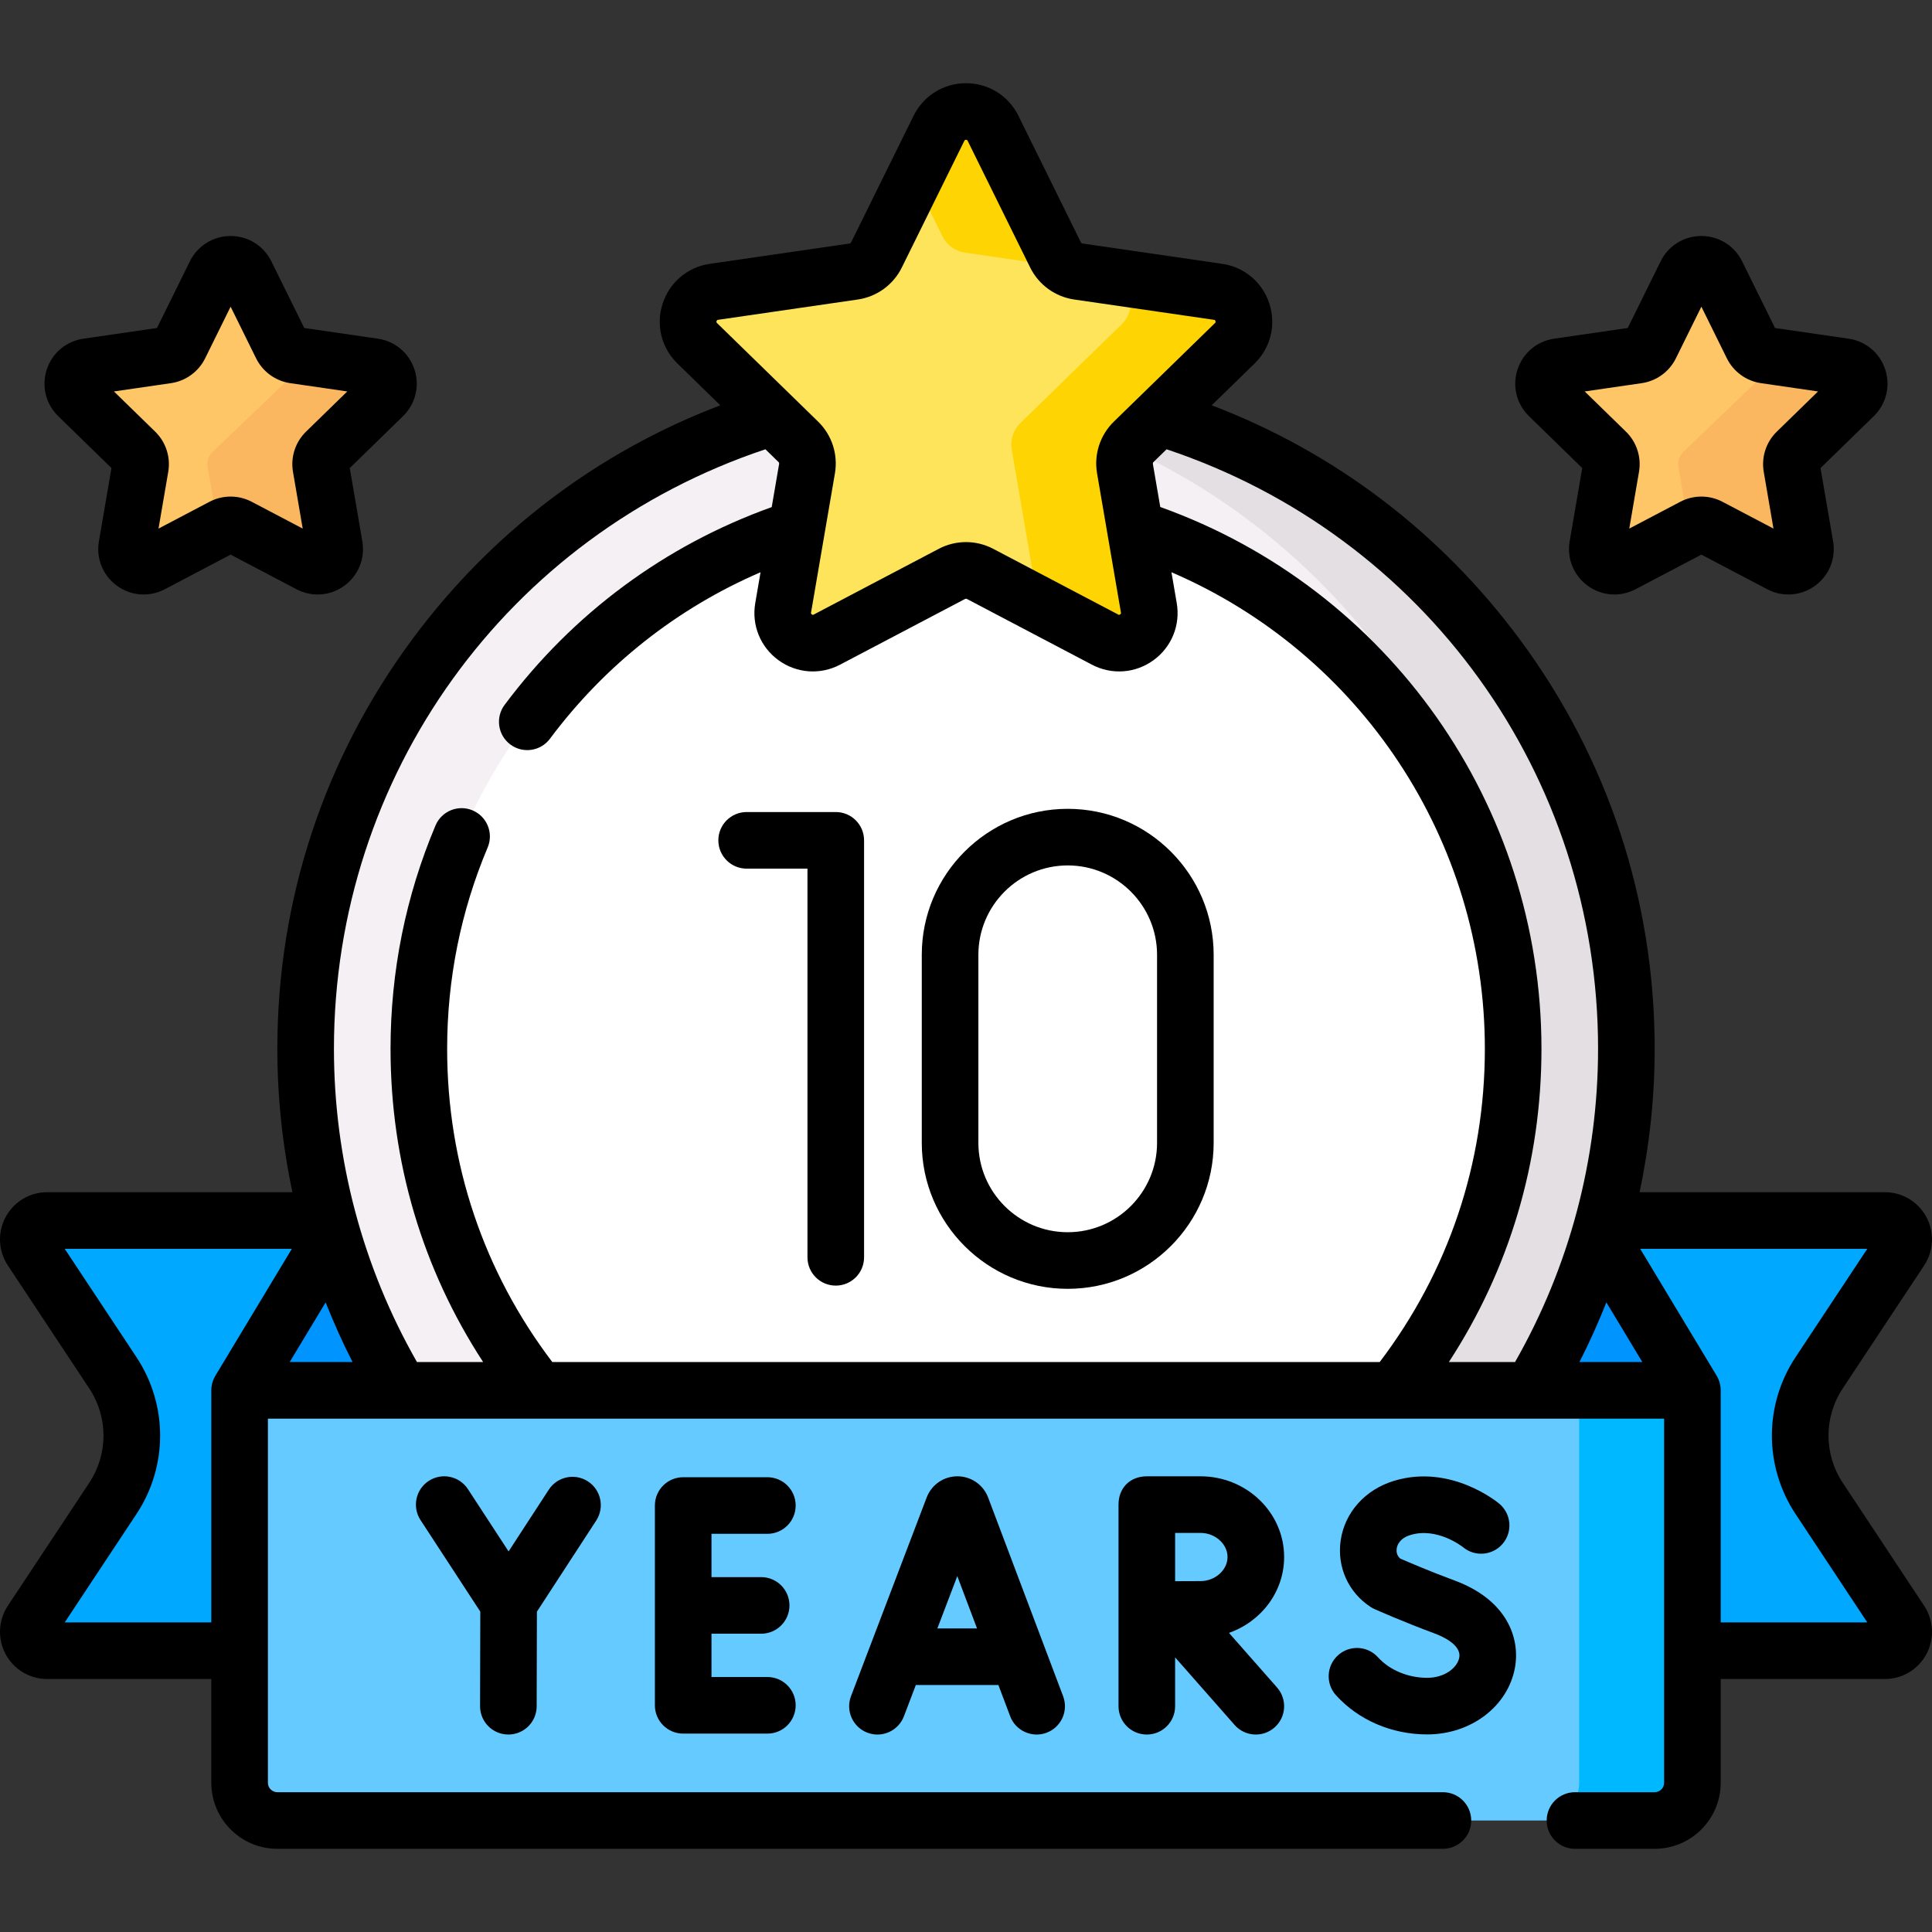 <svg id="Capa_1" enable-background="new 0 0 511.99 511.99" height="512" viewBox="0 0 511.99 511.99" width="512" xmlns="http://www.w3.org/2000/svg"><rect x="0" y="0" width="511.99" height="511.99" fill="#333333" stroke="none"/><g><g><path d="m370.167 437.443h129.354c3.966 0 6.331-4.451 4.132-7.773l-21.574-32.585c-6.672-10.077-6.672-23.205 0-33.282l21.574-32.585c2.2-3.323-.166-7.774-4.132-7.774h-98.113z" fill="#00a8ff"/><path d="m387.266 391.296 34.111-67.862 27.118 45z" fill="#0094ff"/><path d="m96.842 437.443h-84.373c-3.966 0-6.331-4.451-4.132-7.773l21.574-32.585c6.672-10.077 6.672-23.205 0-33.282l-21.574-32.586c-2.2-3.323.166-7.774 4.132-7.774h98.526z" fill="#00a8ff"/><path d="m90.613 323.443-27.118 45 57.194 32.055z" fill="#0094ff"/><path d="m255.995 452.943c-96.65 0-175-78.35-175-175 0-96.65 78.35-175 175-175 96.65 0 175 78.35 175 175 0 96.65-78.35 175-175 175z" fill="#f5f0f3"/><path d="m430.995 277.944c0 48.33-19.59 92.07-51.26 123.74-31.66 31.67-75.42 51.26-123.74 51.26-5.05 0-10.06-.21-15-.63 42.34-3.6 80.39-22.27 108.74-50.63 31.67-31.67 51.26-75.41 51.26-123.74s-19.59-92.07-51.26-123.74c-28.35-28.36-66.4-47.03-108.74-50.63 4.94-.42 9.95-.63 15-.63 48.32 0 92.08 19.59 123.74 51.26 31.67 31.67 51.26 75.41 51.26 123.74z" fill="#e4dfe3"/><path d="m255.995 422.943c-80.082 0-145-64.919-145-145 0-80.081 64.919-145 145-145 80.081 0 145 64.919 145 145 0 80.082-64.919 145-145 145z" fill="#fff"/><path d="m63.495 472.443v-104h385v104c0 5.523-4.477 10-10 10h-365c-5.523 0-10-4.477-10-10z" fill="#64caff"/><path d="m448.495 368.444v104c0 5.52-4.48 10-10 10h-30c5.52 0 10-4.48 10-10v-104z" fill="#00b8ff"/><path d="m57.046 72.57-9.409 19.066c-.661 1.339-1.939 2.267-3.416 2.482l-21.04 3.057c-3.722.541-5.208 5.114-2.515 7.739l15.225 14.84c1.069 1.042 1.557 2.544 1.305 4.016l-3.594 20.955c-.636 3.707 3.255 6.533 6.584 4.783l18.819-9.894c1.322-.695 2.901-.695 4.223 0l18.819 9.894c3.329 1.75 7.219-1.077 6.584-4.783l-3.594-20.955c-.252-1.472.236-2.974 1.305-4.016l15.225-14.84c2.693-2.625 1.207-7.199-2.515-7.739l-21.04-3.057c-1.478-.215-2.755-1.143-3.416-2.482l-9.412-19.066c-1.664-3.373-6.473-3.373-8.138 0z" fill="#ffc667"/><path d="m86.345 119.754c-1.07 1.04-1.56 2.54-1.31 4.02l3.59 20.95c.64 3.71-3.25 6.53-6.58 4.78l-18.82-9.89c-1.32-.69-2.9-.69-4.22 0l-1.15.61-2.82-16.45c-.25-1.48.24-2.98 1.31-4.02l26.11-24.99 16.6 2.41c3.72.54 5.2 5.11 2.51 7.74z" fill="#fab75f"/><path d="m454.943 72.57 9.409 19.066c.661 1.339 1.939 2.267 3.416 2.482l21.04 3.057c3.722.541 5.208 5.114 2.515 7.739l-15.225 14.84c-1.069 1.042-1.557 2.544-1.305 4.016l3.594 20.955c.636 3.707-3.255 6.533-6.584 4.783l-18.819-9.894c-1.322-.695-2.901-.695-4.223 0l-18.819 9.894c-3.329 1.75-7.219-1.077-6.584-4.783l3.594-20.955c.252-1.472-.236-2.974-1.305-4.016l-15.225-14.84c-2.693-2.625-1.207-7.199 2.515-7.739l21.04-3.057c1.478-.215 2.755-1.143 3.416-2.482l9.409-19.066c1.668-3.373 6.477-3.373 8.141 0z" fill="#ffc667"/><path d="m476.095 119.754c-1.07 1.04-1.55 2.54-1.3 4.02l3.59 20.95c.64 3.71-3.25 6.53-6.58 4.78l-18.82-9.89c-1.32-.69-2.9-.69-4.22 0l-1.15.61-2.82-16.45c-.25-1.48.23-2.98 1.3-4.02l26.05-25 16.66 2.42c3.73.54 5.21 5.11 2.52 7.74z" fill="#fab75f"/><path d="m263.161 34 16.571 33.577c1.164 2.358 3.414 3.993 6.017 4.371l37.054 5.384c6.554.952 9.172 9.007 4.429 13.63l-26.813 26.136c-1.883 1.836-2.743 4.481-2.298 7.073l6.33 36.904c1.12 6.528-5.732 11.506-11.595 8.424l-33.142-17.424c-2.328-1.224-5.109-1.224-7.437 0l-33.143 17.425c-5.862 3.082-12.714-1.896-11.595-8.424l6.33-36.904c.445-2.592-.415-5.237-2.298-7.073l-26.813-26.136c-4.743-4.623-2.126-12.678 4.429-13.63l37.054-5.384c2.603-.378 4.853-2.013 6.017-4.371l16.571-33.578c2.931-5.94 11.4-5.94 14.332 0z" fill="#fee45a"/><g fill="#fed402"><path d="m300.415 117.094c-1.88 1.84-2.74 4.48-2.29 7.08l6.33 36.9c1.11 6.53-5.74 11.51-11.6 8.43l-18.61-9.79c.34-1.12.43-2.35.21-3.64l-6.33-36.9c-.45-2.6.41-5.24 2.29-7.08l26.82-26.13c3.93-3.83 2.8-10.01-1.42-12.56l26.99 3.93c6.55.95 9.17 9 4.43 13.63z"/><path d="m282.765 70.874-27.02-3.93c-2.6-.37-4.85-2.01-6.01-4.37l-7.51-15.21 6.6-13.36c2.94-5.94 11.4-5.94 14.34 0l16.57 33.57c.68 1.39 1.74 2.53 3.03 3.3z"/></g></g><g><path d="m29.541 124.039-3.331 19.419c-.78 4.549 1.054 9.06 4.788 11.773s8.592 3.064 12.678.917l17.439-9.169 17.441 9.169c4.069 2.141 8.933 1.804 12.677-.917 3.734-2.713 5.568-7.224 4.788-11.773l-3.331-19.419 14.11-13.754c3.305-3.222 4.472-7.95 3.045-12.34-1.426-4.389-5.149-7.528-9.717-8.192l-19.498-2.833-8.72-17.668c-2.042-4.139-6.179-6.71-10.795-6.71-4.615 0-8.752 2.571-10.794 6.709l-8.72 17.669-19.5 2.833c-4.566.664-8.29 3.803-9.716 8.192-1.427 4.39-.26 9.118 3.045 12.34zm15.758-22.499c3.921-.569 7.31-3.031 9.064-6.584l6.753-13.683 6.753 13.684c1.754 3.552 5.143 6.014 9.063 6.583l15.1 2.194-10.925 10.648c-2.838 2.765-4.134 6.748-3.464 10.657l2.579 15.039-13.507-7.101c-1.753-.921-3.676-1.382-5.6-1.382s-3.849.461-5.603 1.382l-13.505 7.101 2.58-15.041c.668-3.905-.626-7.887-3.463-10.652l-10.927-10.65z"/><path d="m419.299 124.039-3.331 19.419c-.78 4.549 1.054 9.06 4.788 11.773 3.735 2.713 8.591 3.064 12.678.917l17.439-9.169 17.441 9.169c4.069 2.141 8.933 1.804 12.677-.917 3.734-2.713 5.568-7.224 4.788-11.773l-3.331-19.419 14.11-13.754c3.305-3.222 4.472-7.95 3.045-12.34-1.426-4.389-5.149-7.528-9.717-8.192l-19.499-2.833-8.72-17.669c-2.042-4.139-6.179-6.71-10.794-6.71-4.616 0-8.753 2.571-10.795 6.709l-8.72 17.669-19.5 2.833c-4.566.664-8.29 3.803-9.716 8.192-1.427 4.39-.26 9.118 3.045 12.34zm15.758-22.499c3.921-.569 7.31-3.031 9.064-6.584l6.752-13.683 6.754 13.684c1.754 3.552 5.143 6.014 9.063 6.583l15.1 2.194-10.927 10.651c-2.837 2.765-4.131 6.747-3.462 10.654l2.579 15.039-13.507-7.101c-1.753-.921-3.676-1.382-5.6-1.382s-3.849.461-5.603 1.382l-13.505 7.101 2.58-15.041c.669-3.907-.627-7.89-3.463-10.652l-10.927-10.65z"/><path d="m509.906 425.53-21.573-32.586c-5.028-7.593-5.028-17.407 0-25.001l21.572-32.585c2.551-3.852 2.776-8.772.59-12.843-2.177-4.053-6.382-6.571-10.974-6.571h-65.026c2.637-12.429 4-25.161 4-38 0-39.462-12.393-77.025-35.837-108.629-20.974-28.273-49.021-49.524-81.549-61.91l11.357-11.07c4.253-4.146 5.756-10.231 3.92-15.88s-6.628-9.689-12.506-10.542l-37.053-5.384c-.16-.023-.299-.124-.37-.269l-16.571-33.577c-2.629-5.327-7.952-8.635-13.892-8.635s-11.263 3.309-13.892 8.635l-16.571 33.577c-.071.145-.21.246-.369.269l-37.054 5.384c-5.878.854-10.67 4.894-12.506 10.542-1.836 5.649-.333 11.734 3.92 15.88l11.357 11.071c-32.529 12.387-60.577 33.639-81.551 61.913-23.443 31.603-35.835 69.166-35.835 108.627 0 12.838 1.363 25.57 4.001 38h-65.026c-4.592 0-8.797 2.518-10.974 6.571-2.187 4.07-1.961 8.991.589 12.842l21.573 32.585c5.028 7.594 5.028 17.408 0 25.001l-21.571 32.585c-2.551 3.852-2.776 8.772-.59 12.843 2.177 4.053 6.382 6.571 10.974 6.571h43.526v27.5c0 9.649 7.851 17.5 17.5 17.5h308.882c4.143 0 7.5-3.358 7.5-7.5s-3.357-7.5-7.5-7.5h-308.882c-1.379 0-2.5-1.122-2.5-2.5v-96.5h370v96.5c0 1.378-1.121 2.5-2.5 2.5h-21.118c-4.143 0-7.5 3.358-7.5 7.5s3.357 7.5 7.5 7.5h21.118c9.649 0 17.5-7.851 17.5-17.5v-27.5h43.526c4.592 0 8.797-2.518 10.974-6.571 2.186-4.071 1.961-8.991-.589-12.843zm-84.209-80.395 9.527 15.809h-16.662c2.636-5.158 5.01-10.437 7.135-15.809zm-2.202-67.191c0 29.207-7.609 57.814-22.001 83h-17.536c16.092-24.667 24.537-53.084 24.537-83 0-64.587-40.466-121.902-101.019-143.59l-1.964-11.452c-.027-.158.025-.319.142-.432l3.498-3.409c68.483 22.873 114.343 86.441 114.343 158.883zm-233.23-193.189 37.055-5.384c5.046-.733 9.406-3.901 11.663-8.474l16.571-33.577c.042-.349.838-.349.881 0l16.571 33.577c2.257 4.573 6.617 7.741 11.664 8.474l37.054 5.384c.345-.067.59.689.271.837l-26.812 26.135c-3.653 3.56-5.319 8.687-4.456 13.712l6.33 36.906c.17.307-.476.775-.713.517l-33.142-17.423c-2.257-1.187-4.732-1.78-7.209-1.78-2.476 0-4.952.593-7.209 1.78l-33.141 17.424c-.239.258-.884-.208-.714-.518l6.329-36.902c.864-5.028-.802-10.155-4.454-13.713l-26.812-26.137c-.279-.269-.092-.762.273-.838zm12.573 34.305 3.498 3.41c.115.112.168.273.14.434l-1.969 11.481c-28.266 10.127-52.699 28.183-70.787 52.412-2.479 3.319-1.796 8.019 1.523 10.497 3.288 2.463 8.004 1.816 10.496-1.523 14.578-19.527 33.719-34.612 55.807-44.119l-1.399 8.157c-1.005 5.854 1.356 11.66 6.161 15.151 4.807 3.492 11.057 3.943 16.315 1.18l33.142-17.424c.143-.075.314-.076.457 0l33.143 17.424c5.236 2.756 11.497 2.322 16.314-1.18 4.805-3.492 7.166-9.297 6.161-15.15l-1.4-8.167c50.113 21.562 83.054 70.969 83.054 126.302 0 30.342-9.625 58.974-27.866 83h-219.267c-18.241-24.026-27.866-52.661-27.866-83 0-18.508 3.613-36.464 10.739-53.368 1.609-3.817-.181-8.216-3.998-9.825-3.815-1.608-8.215.181-9.824 3.998-7.907 18.758-11.917 38.675-11.917 59.195 0 29.914 8.446 58.333 24.537 83h-17.534c-14.393-25.185-22.003-53.797-22.003-83 0-72.442 45.859-136.011 114.343-158.885zm-109.415 241.884h-16.652l9.525-15.806c2.125 5.371 4.493 10.649 7.127 15.806zm-76.272 69 19.014-28.719c8.358-12.624 8.358-28.938 0-41.562l-19.014-28.719h60.186l-20.266 33.629c-.694 1.169-1.067 2.512-1.076 3.871v61.5zm438.844 0v-61.5c-.007-1.363-.385-2.706-1.076-3.881l-20.26-33.619h60.18l-19.014 28.718c-8.358 12.625-8.358 28.939 0 41.562l19.014 28.719h-38.844z"/><path d="m261.771 396.624c-1.35-3.279-4.511-5.396-8.056-5.396-.003 0-.006 0-.008 0-3.549.003-6.71 2.127-8.055 5.411-.022.057-.046.114-.067.172l-20.063 52.681c-1.475 3.871.469 8.204 4.34 9.678 3.866 1.474 8.203-.468 9.678-4.339l3.157-8.29h21.884l3.12 8.268c1.458 3.915 5.891 5.823 9.665 4.369 3.875-1.463 5.831-5.79 4.368-9.665l-19.882-52.683c-.025-.07-.053-.138-.081-.206zm-13.362 34.916 5.279-13.861 5.231 13.861z"/><path d="m203.357 406.471c4.143 0 7.5-3.358 7.5-7.5s-3.357-7.5-7.5-7.5h-22.309c-4.143 0-7.5 3.358-7.5 7.5v52.945c0 4.142 3.357 7.5 7.5 7.5h22.309c4.143 0 7.5-3.358 7.5-7.5s-3.357-7.5-7.5-7.5h-14.809v-11.473h13.164c4.143 0 7.5-3.358 7.5-7.5s-3.357-7.5-7.5-7.5h-13.164v-11.473h14.809z"/><path d="m134.703 459.66h.019c4.134 0 7.49-3.346 7.5-7.482l.061-25.078 15.718-24.146c2.26-3.472 1.278-8.118-2.193-10.377-3.471-2.258-8.116-1.277-10.377 2.194l-10.652 16.363-10.777-16.507c-2.267-3.469-6.911-4.443-10.381-2.179-3.468 2.265-4.444 6.912-2.18 10.38l15.842 24.263-.061 25.052c-.01 4.141 3.339 7.507 7.481 7.517z"/><path d="m340.302 412.614c0-11.792-9.946-21.387-22.172-21.387h-14.217c-4.749.036-7.511 3.359-7.5 7.5v53.433c0 4.142 3.357 7.5 7.5 7.5s7.5-3.358 7.5-7.5v-12.95l15.759 17.905c2.745 3.118 7.488 3.404 10.585.675 3.109-2.736 3.411-7.476.675-10.585l-12.748-14.484c8.518-2.987 14.618-10.872 14.618-20.107zm-15 0c0 3.462-3.284 6.387-7.172 6.387-1.588 0-4.181.01-6.717.022v-12.795h6.717c3.888-.001 7.172 2.924 7.172 6.386z"/><path d="m385.438 418.828c-6.415-2.366-12.398-4.94-14.379-5.806-1.002-.863-1.019-2.004-.927-2.645.112-.785.695-2.706 3.664-3.601 7.064-2.129 13.703 3.066 13.927 3.245 3.17 2.625 7.871 2.205 10.523-.952 2.665-3.171 2.255-7.902-.915-10.567-.519-.435-12.854-10.608-27.861-6.088-7.68 2.313-13.115 8.379-14.186 15.831-1.007 7.012 2.033 13.758 7.935 17.605.331.216.679.405 1.04.566.31.138 7.685 3.421 15.988 6.484 1.673.617 7.084 2.898 6.469 6.344-.473 2.648-3.784 5.386-8.508 5.386-5.075 0-9.951-2.037-13.042-5.448-2.78-3.069-7.522-3.303-10.594-.522-3.069 2.781-3.303 7.524-.521 10.594 5.975 6.594 14.779 10.376 24.157 10.376 11.649 0 21.438-7.465 23.274-17.75 1.389-7.77-2.098-17.908-16.044-23.052z"/><path d="m197.865 230.194h16.118v103c0 4.142 3.357 7.5 7.5 7.5s7.5-3.358 7.5-7.5v-110.5c0-4.142-3.357-7.5-7.5-7.5h-23.618c-4.143 0-7.5 3.358-7.5 7.5s3.357 7.5 7.5 7.5z"/><path d="m282.951 341.546c21.325 0 38.674-17.349 38.674-38.674v-49.855c0-21.325-17.349-38.674-38.674-38.674s-38.675 17.349-38.675 38.674v49.855c0 21.324 17.35 38.674 38.675 38.674zm-23.675-88.53c0-13.054 10.62-23.674 23.675-23.674 13.054 0 23.674 10.62 23.674 23.674v49.855c0 13.054-10.62 23.674-23.674 23.674-13.055 0-23.675-10.62-23.675-23.674z"/></g></g></svg>